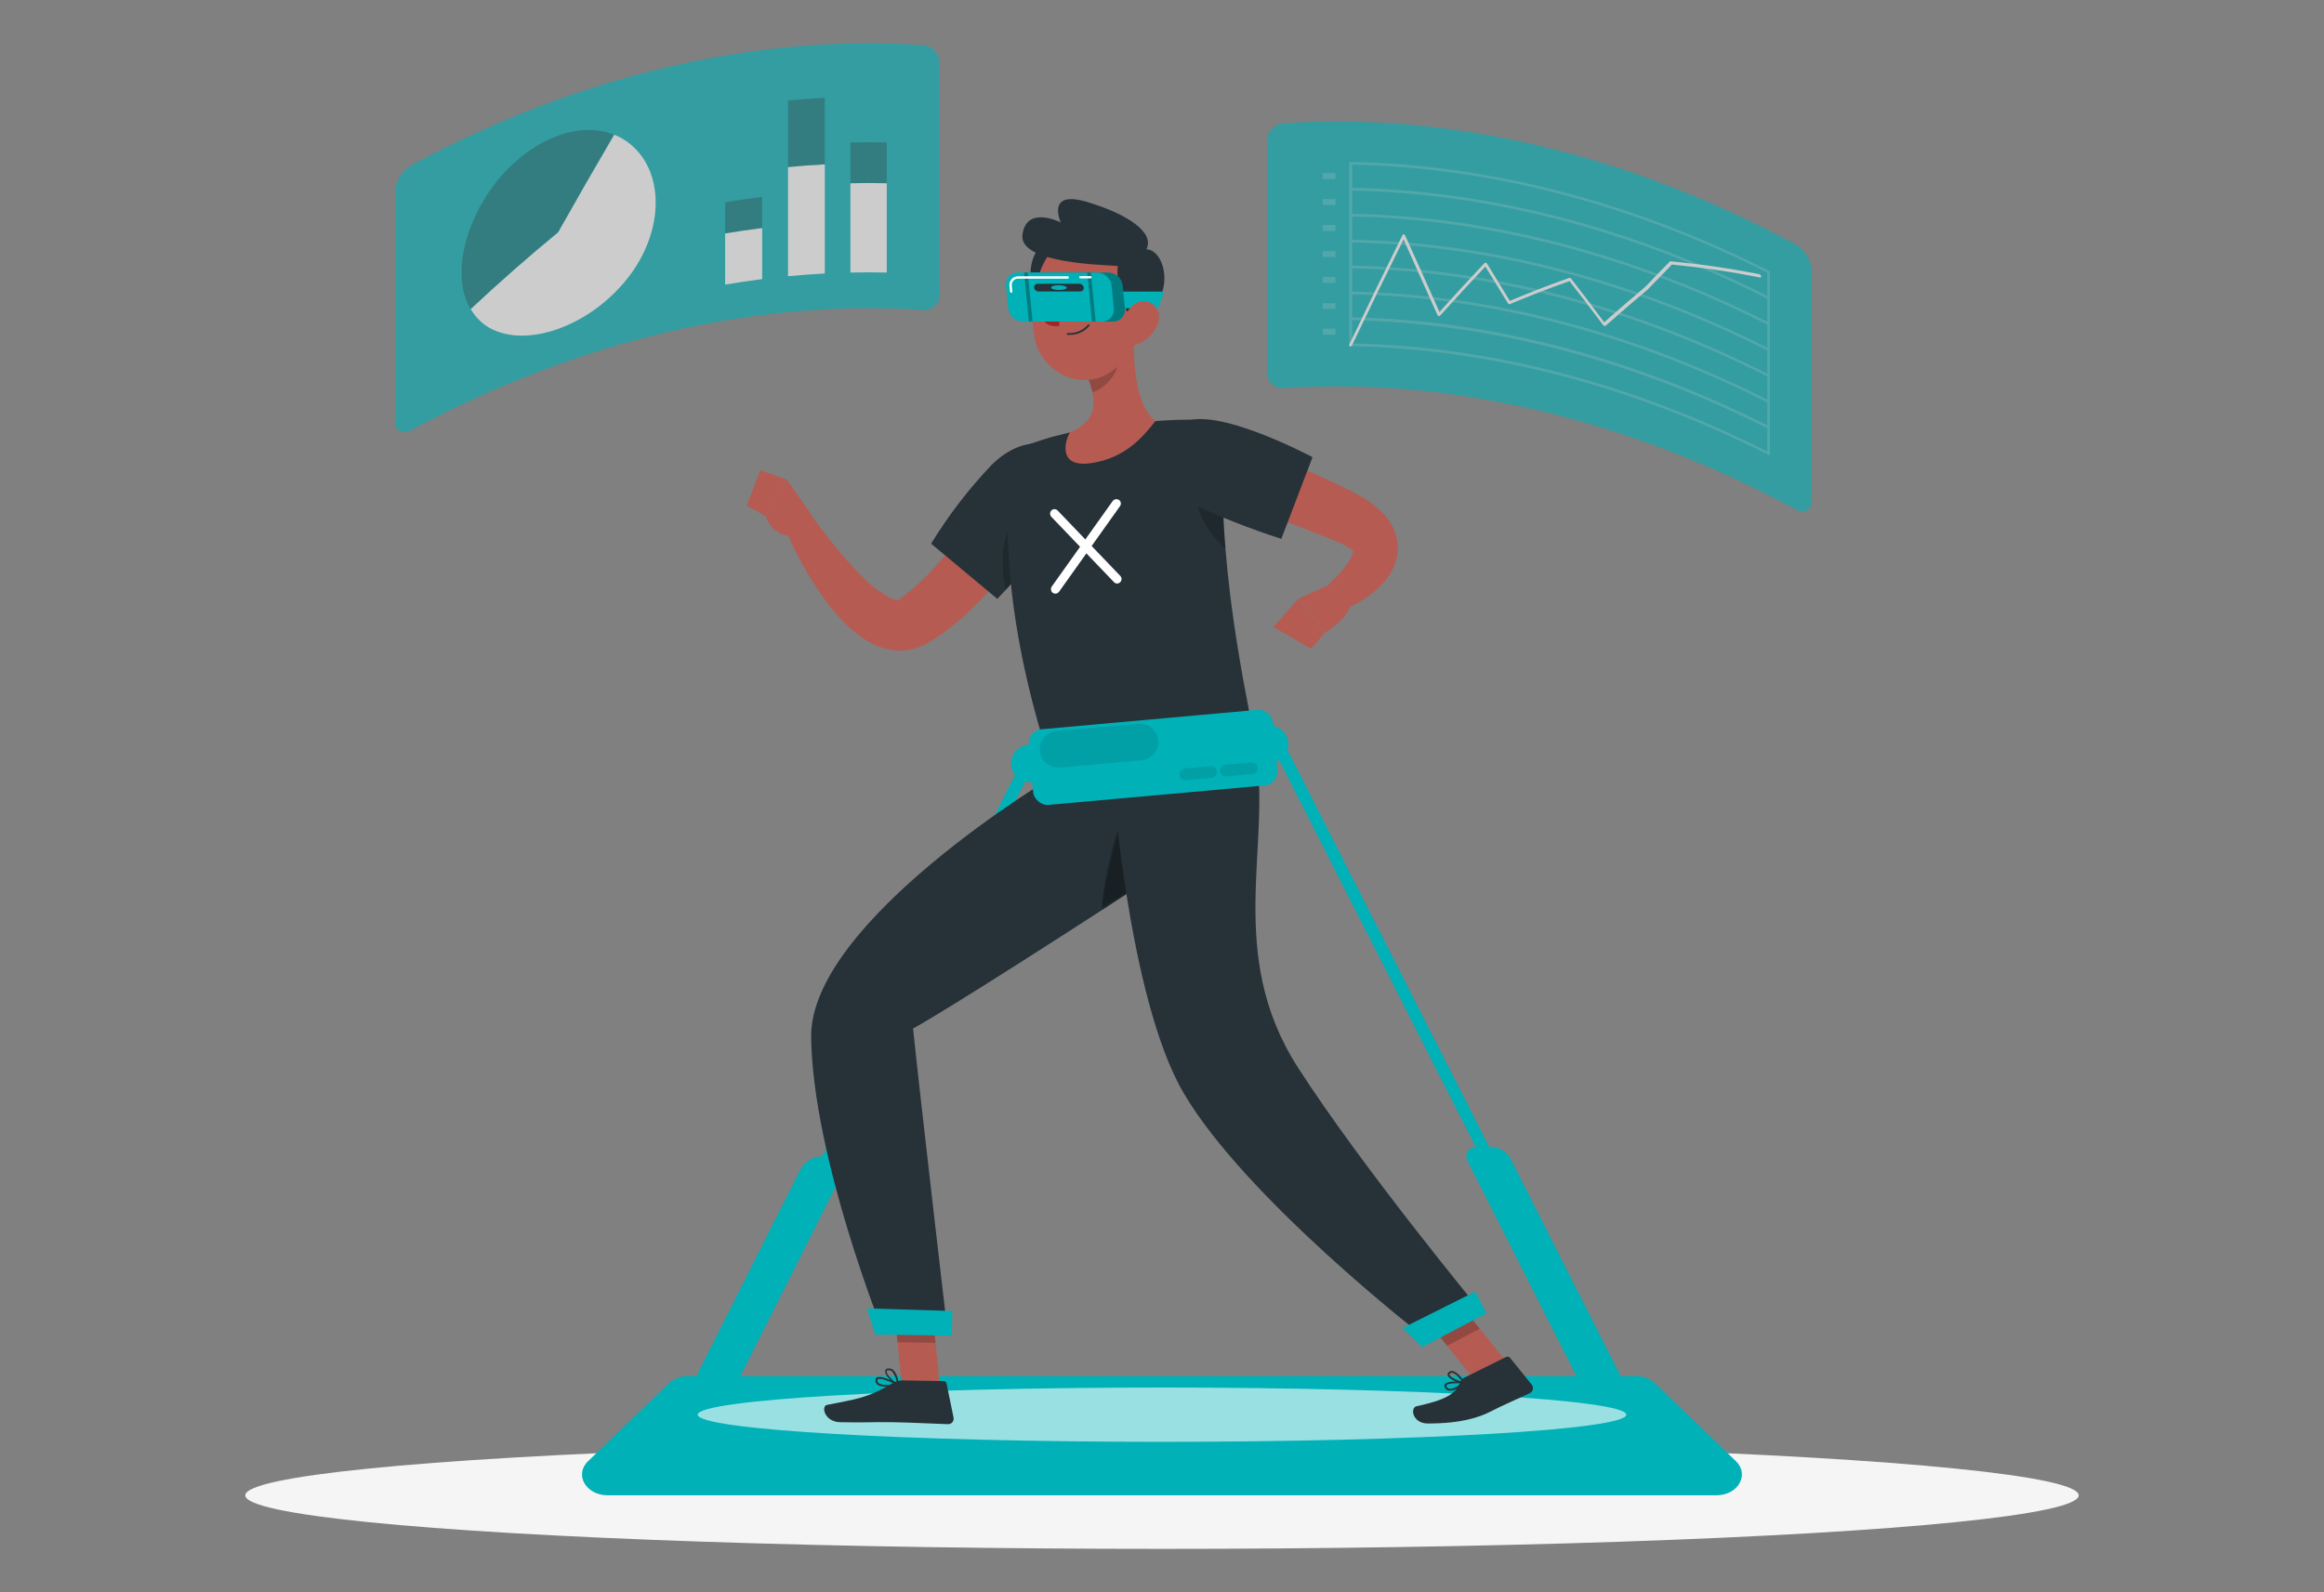 <?xml version="1.0" encoding="UTF-8"?>
<svg id="Layer_2" data-name="Layer 2" xmlns="http://www.w3.org/2000/svg" viewBox="0 0 903.14 618.9">
  <rect x="0" y="0" width="903.14" height="618.9" fill="#808080" stroke="none"/>
  <defs>
    <style>
      .cls-1 {
        opacity: 0;
      }

      .cls-1, .cls-2, .cls-3, .cls-4, .cls-5, .cls-6, .cls-7, .cls-8, .cls-9, .cls-10, .cls-11 {
        stroke-width: 0px;
      }

      .cls-1, .cls-10 {
        fill: #00b1b8;
      }

      .cls-2 {
        opacity: .3;
      }

      .cls-2, .cls-3, .cls-7, .cls-11 {
        isolation: isolate;
      }

      .cls-3, .cls-12 {
        opacity: .2;
      }

      .cls-4 {
        fill: #f5f5f5;
      }

      .cls-5 {
        fill: #a02724;
      }

      .cls-6, .cls-7 {
        fill: #fff;
      }

      .cls-13, .cls-7 {
        opacity: .6;
      }

      .cls-8 {
        fill: #263238;
      }

      .cls-9 {
        fill: #b55b52;
      }

      .cls-11 {
        opacity: .1;
      }
    </style>
  </defs>
  <g id="Layer_1-2" data-name="Layer 1">
    <g>
      <rect class="cls-1" width="903.14" height="618.9"/>
      <g>
        <g id="freepik--Shadow--inject-2">
          <ellipse id="freepik--path--inject-2" class="cls-4" cx="451.57" cy="581.27" rx="356.24" ry="20.8"/>
        </g>
        <g id="freepik--Statistics--inject-2">
          <g class="cls-13">
            <path class="cls-10" d="m358.77,120.53c-64.8-4.46-133.98,11.74-198.78,46.58-3.55,1.84-6.43.59-6.43-3.05v-89.81c.35-4.22,2.75-8,6.43-10.11C224.79,29.23,293.96,13.1,358.77,17.56c3.64.37,6.42,3.43,6.43,7.09v89.81c.08,3.28-2.51,6-5.78,6.08-.22,0-.43,0-.65-.02Z"/>
            <path class="cls-2" d="m216.94,90.27c-11.43,9.41-22.79,19.37-34.08,29.89-6.6-11.13-3.67-29.71,7.35-45.84,12.86-18.61,33.35-28.09,48.41-21.96-7.21,12.36-14.44,24.99-21.68,37.9Z"/>
            <path class="cls-6" d="m216.94,90.27c7.24-12.86,14.5-25.5,21.77-37.9,1.8.71,3.5,1.63,5.07,2.76,14.7,10.66,14.7,34.67,0,53.17-14.7,18.5-38.97,27.17-53.48,19.2-3.06-1.75-5.6-4.29-7.35-7.35,11.27-10.55,22.6-20.5,33.99-29.87Z"/>
            <path class="cls-6" d="m320.53,63.88c-4.76.24-9.52.61-14.29,1.07v42.42c4.78-.45,9.54-.81,14.29-1.07v-42.42Z"/>
            <path class="cls-6" d="m296.19,88.63c-4.8.6-9.6,1.3-14.39,2.11v19.88c4.8-.81,9.6-1.52,14.39-2.13v-19.86Z"/>
            <path class="cls-2" d="m296.19,88.63c-4.8.6-9.6,1.3-14.39,2.11v-12.11c4.8-.81,9.6-1.52,14.39-2.13v12.13Z"/>
            <path class="cls-2" d="m320.53,63.88c-4.76.24-9.52.61-14.29,1.07v-25.89c4.78-.45,9.54-.81,14.29-1.07v25.89Z"/>
            <path class="cls-6" d="m344.62,71.23c-4.7-.11-9.41-.11-14.13,0v34.71c4.72-.11,9.44-.09,14.13,0v-34.71Z"/>
            <path class="cls-2" d="m344.62,71.23c-4.7-.11-9.41-.11-14.13,0v-15.87c4.72-.11,9.44-.11,14.13,0v15.87Z"/>
          </g>
          <g class="cls-13">
            <path class="cls-10" d="m697.6,197.86c-64.8-34.91-133.98-51.33-198.78-47-3.27.28-6.14-2.15-6.41-5.42-.02-.22-.02-.43-.02-.65V54.97c.01-3.66,2.79-6.72,6.43-7.07,64.8-4.32,133.98,12.03,198.78,47.02,3.68,2.1,6.08,5.88,6.43,10.11v89.81c0,3.64-2.87,4.96-6.43,3.03Z"/>
            <g class="cls-12">
              <path class="cls-6" d="m687.83,177.1c-53.45-27.12-109.54-41.69-163.52-42.52V62.93c53.91.85,110,15.4,163.52,42.53v71.64Zm-162.36-43.6c53.28,1.01,108.53,15.38,161.3,41.98v-69.49c-52.77-26.6-108.07-40.97-161.3-41.98v69.49Z"/>
              <path class="cls-6" d="m687.3,116.34c-53.1-26.86-108.81-41.32-162.38-42.26v-1.08c53.58.94,109.28,15.38,162.38,42.26v1.08Z"/>
              <path class="cls-6" d="m687.3,126.42c-53.1-26.86-108.81-41.32-162.38-42.26v-1.08c53.58.92,109.28,15.38,162.38,42.26v1.08Z"/>
              <path class="cls-6" d="m687.3,136.51c-53.1-26.88-108.81-41.34-162.38-42.26v-1.08c53.58.92,109.28,15.38,162.38,42.26v1.08Z"/>
              <path class="cls-6" d="m687.3,146.58c-53.1-26.86-108.81-41.32-162.38-42.26v-1.1c53.58.94,109.28,15.4,162.38,42.26v1.1Z"/>
              <path class="cls-6" d="m687.3,156.67c-53.1-26.86-108.81-41.32-162.38-42.26v-1.08c53.58.94,109.28,15.38,162.38,42.26v1.08Z"/>
              <path class="cls-6" d="m687.3,166.75c-53.1-26.86-108.81-41.32-162.38-42.26v-1.16c53.58.92,109.28,15.38,162.38,42.26v1.16Z"/>
              <path class="cls-6" d="m519,69.61h-4.98v-2.33h4.98v2.33Z"/>
              <path class="cls-6" d="m519,79.7h-4.98v-2.3h4.98v2.3Z"/>
              <path class="cls-6" d="m519,89.79h-4.98v-2.35h4.98v2.35Z"/>
              <path class="cls-6" d="m519,99.87h-4.98v-2.26h4.98v2.26Z"/>
              <path class="cls-6" d="m519,109.96h-4.98v-2.33h4.98v2.33Z"/>
              <path class="cls-6" d="m519,120.03h-4.98v-2.2h4.98v2.2Z"/>
              <path class="cls-6" d="m519,130.12h-4.98v-2.35h4.98v2.35Z"/>
            </g>
            <path class="cls-6" d="m524.91,134.62c-.08.02-.16.02-.24,0-.29-.14-.42-.49-.28-.78,0,0,0,0,0,0,6.83-14.36,13.71-28.5,20.61-42.42.09-.21.31-.33.53-.29.24.02.44.17.53.39,4.43,9.8,8.88,19.72,13.34,29.76,5.83-6.5,11.67-12.85,17.51-19.03.13-.12.31-.16.48-.13.19.05.36.17.48.33,2.96,4.79,5.92,9.62,8.87,14.5,7.7-3.23,15.4-6.21,23.08-8.93.28-.07.57.04.73.28,4.34,5.59,8.62,11.24,12.86,16.96,5.35-4.7,10.67-9.32,15.98-13.78,3.18-3.33,6.34-6.6,9.52-9.81.09-.08.2-.12.31-.11,11.58,1.1,23.06,2.77,34.47,5.02.35.12.62.4.72.75,0,.37-.09.59-.4.53-11.32-2.24-22.76-3.91-34.27-5.03-3.12,3.2-6.26,6.43-9.41,9.7-5.48,4.58-10.95,9.3-16.43,14.15-.13.07-.29.07-.42,0-.18-.06-.34-.16-.46-.31-4.36-5.78-8.72-11.48-13.08-17.11-7.7,2.72-15.43,5.7-23.15,8.95-.31.09-.64-.05-.79-.33-2.93-4.8-5.85-9.55-8.76-14.26-5.88,6.21-11.75,12.58-17.62,19.11-.13.15-.33.2-.51.15-.21-.06-.38-.2-.48-.39-4.41-9.91-8.81-19.71-13.19-29.4-6.72,13.55-13.42,27.31-20.1,41.28-.1.16-.26.26-.44.28Z"/>
          </g>
        </g>
        <g id="freepik--Character--inject-2">
          <path class="cls-10" d="m635.59,534.89h-368.05c-2.82-.05-5.55.98-7.62,2.88l-31.36,30.19c-5.51,5.25-.86,13.28,7.61,13.28h430.79c8.49,0,13.08-8.03,7.62-13.28l-31.36-30.19c-2.08-1.9-4.81-2.93-7.62-2.88Z"/>
          <path class="cls-10" d="m579.28,445.89h-.55l-79.52-156.59h-5.25l79.54,156.59h0c-2.03.01-3.66,1.67-3.65,3.7,0,.5.11.99.31,1.45l57.16,112.85h17.18l-57.4-113.31c-1.49-2.92-4.52-4.74-7.81-4.69Z"/>
          <path class="cls-10" d="m319.58,449.46h0l77.17-152.74h5.22l-77.17,152.74h0c2.03.03,3.65,1.69,3.63,3.72,0,.54-.14,1.08-.37,1.57l-55.28,109.82h-17.07l55.28-109.83c1.65-3.24,4.97-5.27,8.6-5.27Z"/>
          <path class="cls-7" d="m632.01,549.91c0,5.82-80.84,10.55-180.44,10.55s-180.44-4.72-180.44-10.55,80.84-10.56,180.44-10.56,180.44,4.74,180.44,10.56Z"/>
          <polygon class="cls-9" points="365.2 538.51 350.44 538.29 347.06 504.08 361.8 504.3 365.2 538.51"/>
          <polygon class="cls-9" points="587.9 532.4 574.14 537.69 549.39 507.08 563.17 501.79 587.9 532.4"/>
          <path class="cls-8" d="m569.16,535.46l16.11-7.99c.53-.27,1.18-.13,1.56.33l8.43,10.45c.75.92.61,2.28-.32,3.02-.14.11-.29.21-.46.28-5.22,2.48-9.19,4.06-15.67,7.35-4.02,1.98-10.79,4.43-23.89,4.43-6.06,0-7-6.12-4.46-6.69,11.35-2.48,15.12-4.72,16.92-9.19.3-.87.94-1.59,1.76-2Z"/>
          <path class="cls-8" d="m350.52,536.58l16.11.26c.6,0,1.11.43,1.23,1.01l2.7,13.16c.25,1.15-.47,2.29-1.62,2.54-.17.04-.35.05-.53.05-5.81-.18-14.2-.66-21.5-.77-8.54-.13-10.38.22-20.39,0-6.04-.09-7.62-6.23-5.09-6.74,11.58-2.35,15.45-2.48,25.52-8.47,1.07-.66,2.3-1.02,3.56-1.03Z"/>
          <path class="cls-9" d="m410.45,193.89c-1.6,2.79-3.07,5.2-4.7,7.72s-3.23,4.92-4.91,7.35c-3.36,4.9-6.93,9.62-10.73,14.17-3.84,4.67-7.93,9.13-12.27,13.34-4.52,4.47-9.47,8.47-14.79,11.94l-2.15,1.32-.59.33-.86.48c-.6.32-1.21.6-1.84.85-2.52,1.03-5.22,1.55-7.94,1.54-4.56-.14-9-1.49-12.86-3.91-3.01-1.85-5.8-4.05-8.29-6.56-2.25-2.26-4.37-4.64-6.34-7.15-7.2-9.56-13.11-20.03-17.6-31.12l9.77-5.18c3.14,4.35,6.49,8.89,9.94,13.08,3.32,4.18,6.89,8.16,10.67,11.92,3.19,3.38,6.92,6.21,11.02,8.4,1.01.6,2.19.86,3.36.75.2,0,.2-.13.31-.22v-.11h0l.31-.22,1.41-1.01c3.95-3.08,7.64-6.48,11.02-10.16,3.53-3.84,6.93-7.92,10.22-12.16s6.43-8.67,9.52-13.14c1.56-2.24,3.07-4.5,4.54-6.78,1.45-2.24,2.99-4.63,4.28-6.72l19.48,11.26Z"/>
          <path class="cls-8" d="m417.54,185.68c2.3,13.91-29.97,47.11-29.97,47.11l-25.72-21.46c6.71-10.98,14.56-21.22,23.44-30.54,13.17-13.21,29.71-10.38,32.24,4.89Z"/>
          <path class="cls-3" d="m394.94,200.17c-8.56,11.02-4.15,29.18-4.15,29.18,6.52-7.04,12.56-14.52,18.08-22.38-3.23-4.63-4.48-18.92-13.93-6.8Z"/>
          <path class="cls-9" d="m315.61,200.5l-9.76-13.95-8.38,13.95s2.99,9.96,13.39,7.35l4.74-7.35Z"/>
          <polygon class="cls-9" points="295.49 182.74 290.16 196.57 297.47 200.54 305.83 186.49 295.49 182.74"/>
          <polygon class="cls-3" points="347.06 504.08 348.81 521.72 363.56 521.96 361.82 504.32 347.06 504.08"/>
          <polygon class="cls-3" points="563.15 501.79 575.04 516.48 562.36 523.12 549.39 507.08 563.15 501.79"/>
          <path class="cls-8" d="m475.12,174.51c-1.65,54.15,11.81,105.33,12.86,116.63-11.46,1.54-54.66,7.26-78.2,10.36-27.27-80.05-15.87-126.5-15.87-126.5,0,0,4.76-1.98,11.34-4.1,2.08-.64,4.32-1.32,6.65-1.84,1.3-.34,2.62-.67,3.97-.99,10.99-2.1,22.08-3.57,33.24-4.39,2.11-.18,4.26-.31,6.36-.4s3.86-.11,5.66-.13h2.9c6.17.04,11.14,5.07,11.1,11.24,0,.04,0,.07,0,.11Z"/>
          <path class="cls-3" d="m475.45,199.92l-11.21-9.54c.87,8.91,5.21,17.13,12.07,22.87-.46-4.37-.73-8.82-.86-13.34Z"/>
          <path class="cls-9" d="m440.8,126.59c-.68,11.02-.18,30.85,8.25,37-5.05,6.54-11.76,14.22-24.4,16.35s-11.58-6.91-8.84-11.96c11.54-4.43,10.07-13.23,6.89-21.26l18.1-20.14Z"/>
          <path class="cls-3" d="m433.42,134.8l-10.71,11.91c.78,1.86,1.4,3.8,1.84,5.77,4.46-1.27,10.07-7.09,9.9-11.92,0-1.96-.34-3.91-1.03-5.75Z"/>
          <path class="cls-8" d="m405.18,95.45c-6.45,3.34-8.05,23.89,6.71,24.4s2.09-28.97-6.71-24.4Z"/>
          <path class="cls-9" d="m443.8,112.64c-1.84,14.53-2.04,23.13-9.85,30.17-11.74,10.62-29.4,2.87-31.97-11.89-2.35-13.3.92-34.82,15.53-39.78,10.42-3.6,21.78,1.93,25.37,12.35,1.01,2.94,1.33,6.07.92,9.15Z"/>
          <path class="cls-8" d="m441.24,123.52c-4.46.31-7.88-14.7-6.8-20.1-4.13-.51-38.73-.72-37.1-12.25,1.64-11.54,14.9-4.69,14.9-4.69,0,0-5.99-12.86,10.25-7.97,16.24,4.89,26.29,12.05,23.02,18.37,8.47.51,11.56,21.85-4.28,26.64Z"/>
          <path class="cls-10" d="m449.62,119.85h-14.7v-6.52h16.54c.33,0,.61.25.62.59,0,.07,0,.15-.03.22l-1.84,5.29c-.08.26-.32.43-.59.42Z"/>
          <path class="cls-9" d="m449.86,126c-1.34,3.42-3.98,6.17-7.35,7.64-4.48,1.84-7.35-1.95-6.65-6.5.64-4.12,3.67-10.07,8.51-10.05s7.2,4.69,5.49,8.91Z"/>
          <path class="cls-8" d="m409.73,301.56l51.44-6.8c-.73,13.54-2.19,27.04-4.37,40.42-40.42,26.4-87.84,56.81-101.97,64.62,2.48,24.29,13.5,118.84,13.5,118.84l-24.97-.39s-27.56-68.33-28.13-115.13c-.53-45.03,94.49-101.57,94.49-101.57Z"/>
          <path class="cls-3" d="m428.27,352.54c3.99-2.32,8.01-4.65,11.98-7.04l-2.76-32.01s-8.27,21.02-9.22,39.04Z"/>
          <path class="cls-3" d="m437.49,313.5s-7.46,22.64-9.37,40.29l14.86-9.65-5.49-30.65Z"/>
          <path class="cls-8" d="m431.96,298.56s6.14,89.02,28,126.28c23.89,40.83,92.62,94.18,92.62,94.18l22.19-10.23s-45.51-55.12-70.42-93.9c-28.39-44.24-10.01-86.76-16.43-123.72l-55.96,7.4Z"/>
          <polygon class="cls-10" points="552.73 523.61 577.7 510.49 573.29 502.08 545.09 516.19 552.73 523.61"/>
          <polygon class="cls-10" points="340.19 518.76 369.94 519.22 370.08 509.61 336.85 508.58 340.19 518.76"/>
          <path class="cls-8" d="m421.44,115.42c0,1.18-.75,2.11-1.52,2.06s-1.34-1.05-1.29-2.22.77-2.11,1.54-2.08,1.34.97,1.27,2.24Z"/>
          <path class="cls-8" d="m408.02,114.63c0,1.18-.75,2.11-1.54,2.06s-1.34-1.05-1.27-2.22.75-2.11,1.52-2.08,1.36,1.05,1.29,2.24Z"/>
          <path class="cls-5" d="m412.25,115.45c-1.63,3.55-3.74,6.86-6.27,9.83,1.57,1.27,3.62,1.78,5.6,1.4l.66-11.23Z"/>
          <path class="cls-8" d="m416.4,130.15c2.7-.15,5.21-1.42,6.95-3.49.12-.16.08-.38-.07-.5-.16-.12-.38-.08-.5.07h0c-1.96,2.28-4.89,3.48-7.88,3.23-.19,0-.35.16-.35.35s.16.35.35.35c.5.03,1.01.02,1.51-.02Z"/>
          <path class="cls-8" d="m425.85,112.11c.12,0,.24-.05.35-.11.32-.22.4-.65.19-.97h0c-1.2-1.91-3.26-3.11-5.51-3.22-.38,0-.68.3-.68.68,0,0,0,.01,0,.02,0,.39.31.7.7.7h0c1.78.11,3.39,1.08,4.34,2.59.13.21.37.33.62.31Z"/>
          <path class="cls-8" d="m402.53,109.94c.23.06.47,0,.64-.17,1.25-1.27,3.04-1.86,4.8-1.58.38.07.75-.16.85-.53.08-.38-.16-.74-.53-.83-2.2-.42-4.47.27-6.06,1.84-.27.26-.27.69-.01.96,0,0,0,0,.01.01.07.13.18.24.31.29Z"/>
          <path class="cls-8" d="m565.85,539.93c1.16-.6,2.24-1.34,3.23-2.19.11-.09.15-.23.11-.37-.04-.14-.17-.24-.31-.26-.62,0-6.19-.55-7.35.92-.24.34-.27.78-.09,1.16.23.66.79,1.16,1.47,1.32,1.02.15,2.06-.06,2.94-.59Zm2.11-2.19c-2.02,1.58-3.8,2.35-4.81,2.09-.47-.12-.84-.46-.99-.92-.11-.26,0-.39,0-.48.59-.75,3.56-.83,5.81-.7Z"/>
          <path class="cls-8" d="m569.01,537.78c.06-.03.11-.07.15-.13.06-.11.06-.24,0-.35-.09-.17-2.3-3.82-4.46-4.32-.52-.14-1.08-.05-1.52.26h0c-.49.24-.73.8-.59,1.32.44,1.62,4.52,3.2,6.27,3.25.06,0,.12,0,.17-.04Zm-5.33-4.02c.27-.13.57-.17.86-.09,1.38.33,2.9,2.33,3.67,3.38-1.84-.37-4.65-1.71-4.92-2.66,0-.09,0-.29.31-.55h0l.07-.07Z"/>
          <path class="cls-8" d="m349.08,538.57c.13-.03.23-.14.24-.28.03-.15-.05-.29-.18-.35-.66-.37-6.54-3.45-8.34-2.5-.34.19-.57.54-.59.94h0c-.09.64.15,1.28.62,1.71,1.6,1.45,5.82.94,8.21.5l.04-.02Zm-7.75-2.54c1.12-.37,4.32.9,6.63,2.06-3.27.5-5.7.31-6.58-.5-.32-.28-.48-.71-.4-1.14-.01-.16.08-.3.22-.37l.13-.06Z"/>
          <path class="cls-8" d="m349.08,538.57h.09c.11-.07.17-.19.15-.31,0-.17-.35-4.15-2.19-5.71-.5-.45-1.17-.67-1.84-.62h0c-.97,0-1.25.55-1.32.96-.29,1.65,3.18,4.91,4.94,5.73.06,0,.11,0,.17-.04Zm-4.19-5.93h.37c.52-.05,1.03.13,1.41.48,1.07,1.3,1.71,2.9,1.84,4.57-1.84-1.12-4.15-3.67-3.97-4.67.04-.11.07-.28.35-.37v-.02Z"/>
          <path class="cls-9" d="m469.15,167.97c8.56,2.79,16.81,5.84,25.1,9.19s16.44,6.83,24.56,10.69c2.02.99,4.04,1.97,6.06,2.99l1.51.77.77.39.88.48c1.18.62,2.37,1.36,3.55,2.13,2.65,1.74,5.04,3.87,7.07,6.3,1.23,1.5,2.25,3.16,3.03,4.94,1.72,3.92,1.98,8.33.73,12.42-.54,1.71-1.29,3.34-2.24,4.85-1.57,2.48-3.53,4.7-5.79,6.58-1.96,1.66-4.06,3.14-6.28,4.43-2.16,1.2-4.41,2.24-6.72,3.12l-5.51-9.65c2.84-2.52,5.42-5.32,7.7-8.36.87-1.2,1.56-2.52,2.06-3.91.31-1.14,0-1.69-.11-1.64s-.31,0-.97-.5c-.99-.72-2.05-1.33-3.16-1.84-.7-.33-1.43-.66-2.24-.97l-2.79-1.14c-1.97-.79-3.95-1.56-5.95-2.33-7.94-3.14-16.06-6.08-24.16-9.02l-24.33-8.8,7.24-21.13Z"/>
          <path class="cls-8" d="m459.95,164.24c12.44-6.63,50.12,13.47,50.12,13.47l-12.13,31.75c-11.97-3.84-23.67-8.45-35.04-13.82-17.84-8.71-18.02-23.37-2.96-31.4Z"/>
          <path class="cls-9" d="m518.43,226.46l-13.58,6.12,10.03,13.43s9.52-5.92,10.18-11.65l-6.63-7.9Z"/>
          <polygon class="cls-9" points="494.82 243.72 509.54 252.17 514.79 246.03 504.76 232.58 494.82 243.72"/>
          <path class="cls-10" d="m432.64,124.99h-30.92c-2.88-.05-5.27-2.23-5.6-5.09l-.86-8.87c-.3-2.49,1.46-4.75,3.95-5.06.21-.03.43-.04.64-.03h30.92c2.85.09,5.19,2.26,5.51,5.09l.88,8.87c.3,2.49-1.47,4.75-3.95,5.06-.19.02-.38.03-.57.03Z"/>
          <path class="cls-2" d="m432.64,124.99h-30.92c-2.88-.05-5.27-2.23-5.6-5.09l-.86-8.87c-.3-2.49,1.46-4.75,3.95-5.06.21-.03.43-.04.64-.03h30.92c2.85.09,5.19,2.26,5.51,5.09l.88,8.87c.3,2.49-1.47,4.75-3.95,5.06-.19.02-.38.03-.57.03Z"/>
          <path class="cls-10" d="m428.27,124.99h-30.92c-2.84-.1-5.19-2.26-5.51-5.09l-.9-8.87c-.29-2.5,1.49-4.76,3.99-5.06.2-.02.4-.03.6-.03h30.94c2.84.1,5.19,2.26,5.51,5.09l.86,8.87c.3,2.49-1.47,4.75-3.95,5.06-.21.03-.41.04-.62.03Z"/>
          <polygon class="cls-2" points="401.26 124.99 399.83 124.99 397.97 105.94 399.39 105.94 401.26 124.99"/>
          <polygon class="cls-2" points="425.79 124.99 424.36 124.99 422.5 105.94 423.92 105.94 425.79 124.99"/>
          <path class="cls-6" d="m423.75,108.23h-3.88c-.25,0-.46-.21-.46-.46s.21-.46.46-.46h3.88c.25,0,.46.21.46.46s-.21.46-.46.46Z"/>
          <path class="cls-6" d="m392.94,113.75c-.23,0-.42-.19-.44-.42l-.22-2.26c-.17-1.85,1.19-3.49,3.04-3.66.11-.01.23-.02.35-.01h19.26c.25,0,.46.21.46.46s-.21.46-.46.46h-19.25c-1.35-.03-2.47,1.04-2.5,2.39,0,.12,0,.23.02.35l.22,2.28c.03.24-.14.46-.38.49,0,0-.02,0-.02,0l-.06-.07Z"/>
          <path class="cls-8" d="m419.84,113.29h-16.35c-.84-.01-1.53-.65-1.62-1.49h0c-.09-.72.42-1.39,1.15-1.48.06,0,.13-.01.19-.01h16.33c.84.02,1.54.66,1.64,1.49h0c.09.72-.42,1.39-1.15,1.48-.06,0-.13.01-.19.01Z"/>
          <path class="cls-10" d="m414.56,111.8c0,.51-1.27.92-2.96.92s-3.07-.4-3.12-.92,1.27-.92,2.94-.92,3.09.42,3.14.92Z"/>
          <rect class="cls-10" x="400.48" y="279.62" width="95.26" height="29.52" rx="5.44" ry="5.44" transform="translate(-24.58 41.35) rotate(-5.14)"/>
          <path class="cls-10" d="m500.66,289.3c.01,4.01-3.23,7.27-7.24,7.28-4.01.01-7.27-3.23-7.28-7.24-.01-4.01,3.23-7.27,7.24-7.28.01,0,.02,0,.04,0,4,0,7.24,3.24,7.24,7.24h0Z"/>
          <path class="cls-10" d="m407.47,296.71c.01,4.01-3.23,7.27-7.24,7.28-4.01.01-7.27-3.23-7.28-7.24-.01-4.01,3.23-7.27,7.24-7.28.01,0,.02,0,.04,0,4,0,7.24,3.24,7.24,7.24h0Z"/>
          <path class="cls-11" d="m443.7,295.51l-31.77,2.87c-3.94.36-7.43-2.54-7.79-6.48,0,0,0,0,0,0h0c-.35-3.94,2.56-7.42,6.5-7.77,0,0,0,0,0,0l31.73-2.77c3.94-.35,7.41,2.55,7.77,6.49h0c.31,3.89-2.56,7.31-6.45,7.68Z"/>
          <path class="cls-11" d="m486.66,300.89l-10.05.9c-1.23.11-2.32-.79-2.44-2.02,0-.02,0-.03,0-.05h0c-.12-1.24.8-2.34,2.04-2.46,0,0,0,0,0,0l10.05-.9c1.24-.11,2.34.8,2.46,2.04h0c.14,1.24-.76,2.36-2,2.49-.02,0-.04,0-.06,0Z"/>
          <path class="cls-11" d="m470.86,302.33l-10.03.9c-1.24.12-2.34-.8-2.46-2.04,0,0,0-.01,0-.02h0c-.11-1.25.81-2.35,2.06-2.46l10.03-.9c1.24-.12,2.34.8,2.46,2.04,0,0,0,.01,0,.02h0c.12,1.24-.8,2.34-2.04,2.46,0,0-.01,0-.02,0Z"/>
          <path class="cls-6" d="m410.12,230.76c-.36,0-.71-.11-1.01-.31-.74-.59-.91-1.63-.4-2.43l23.72-33.29c.59-.74,1.63-.91,2.43-.4.78.55.96,1.63.4,2.41l-23.72,33.31c-.34.44-.86.7-1.41.72Z"/>
          <path class="cls-6" d="m434.15,226.83c-.48,0-.93-.2-1.25-.55l-24.34-25.39c-.63-.7-.63-1.76,0-2.46.67-.67,1.77-.68,2.44,0h0s24.34,25.41,24.34,25.41c.67.67.68,1.77,0,2.44h0c-.31.34-.74.54-1.19.55Z"/>
        </g>
      </g>
    </g>
  </g>
</svg>